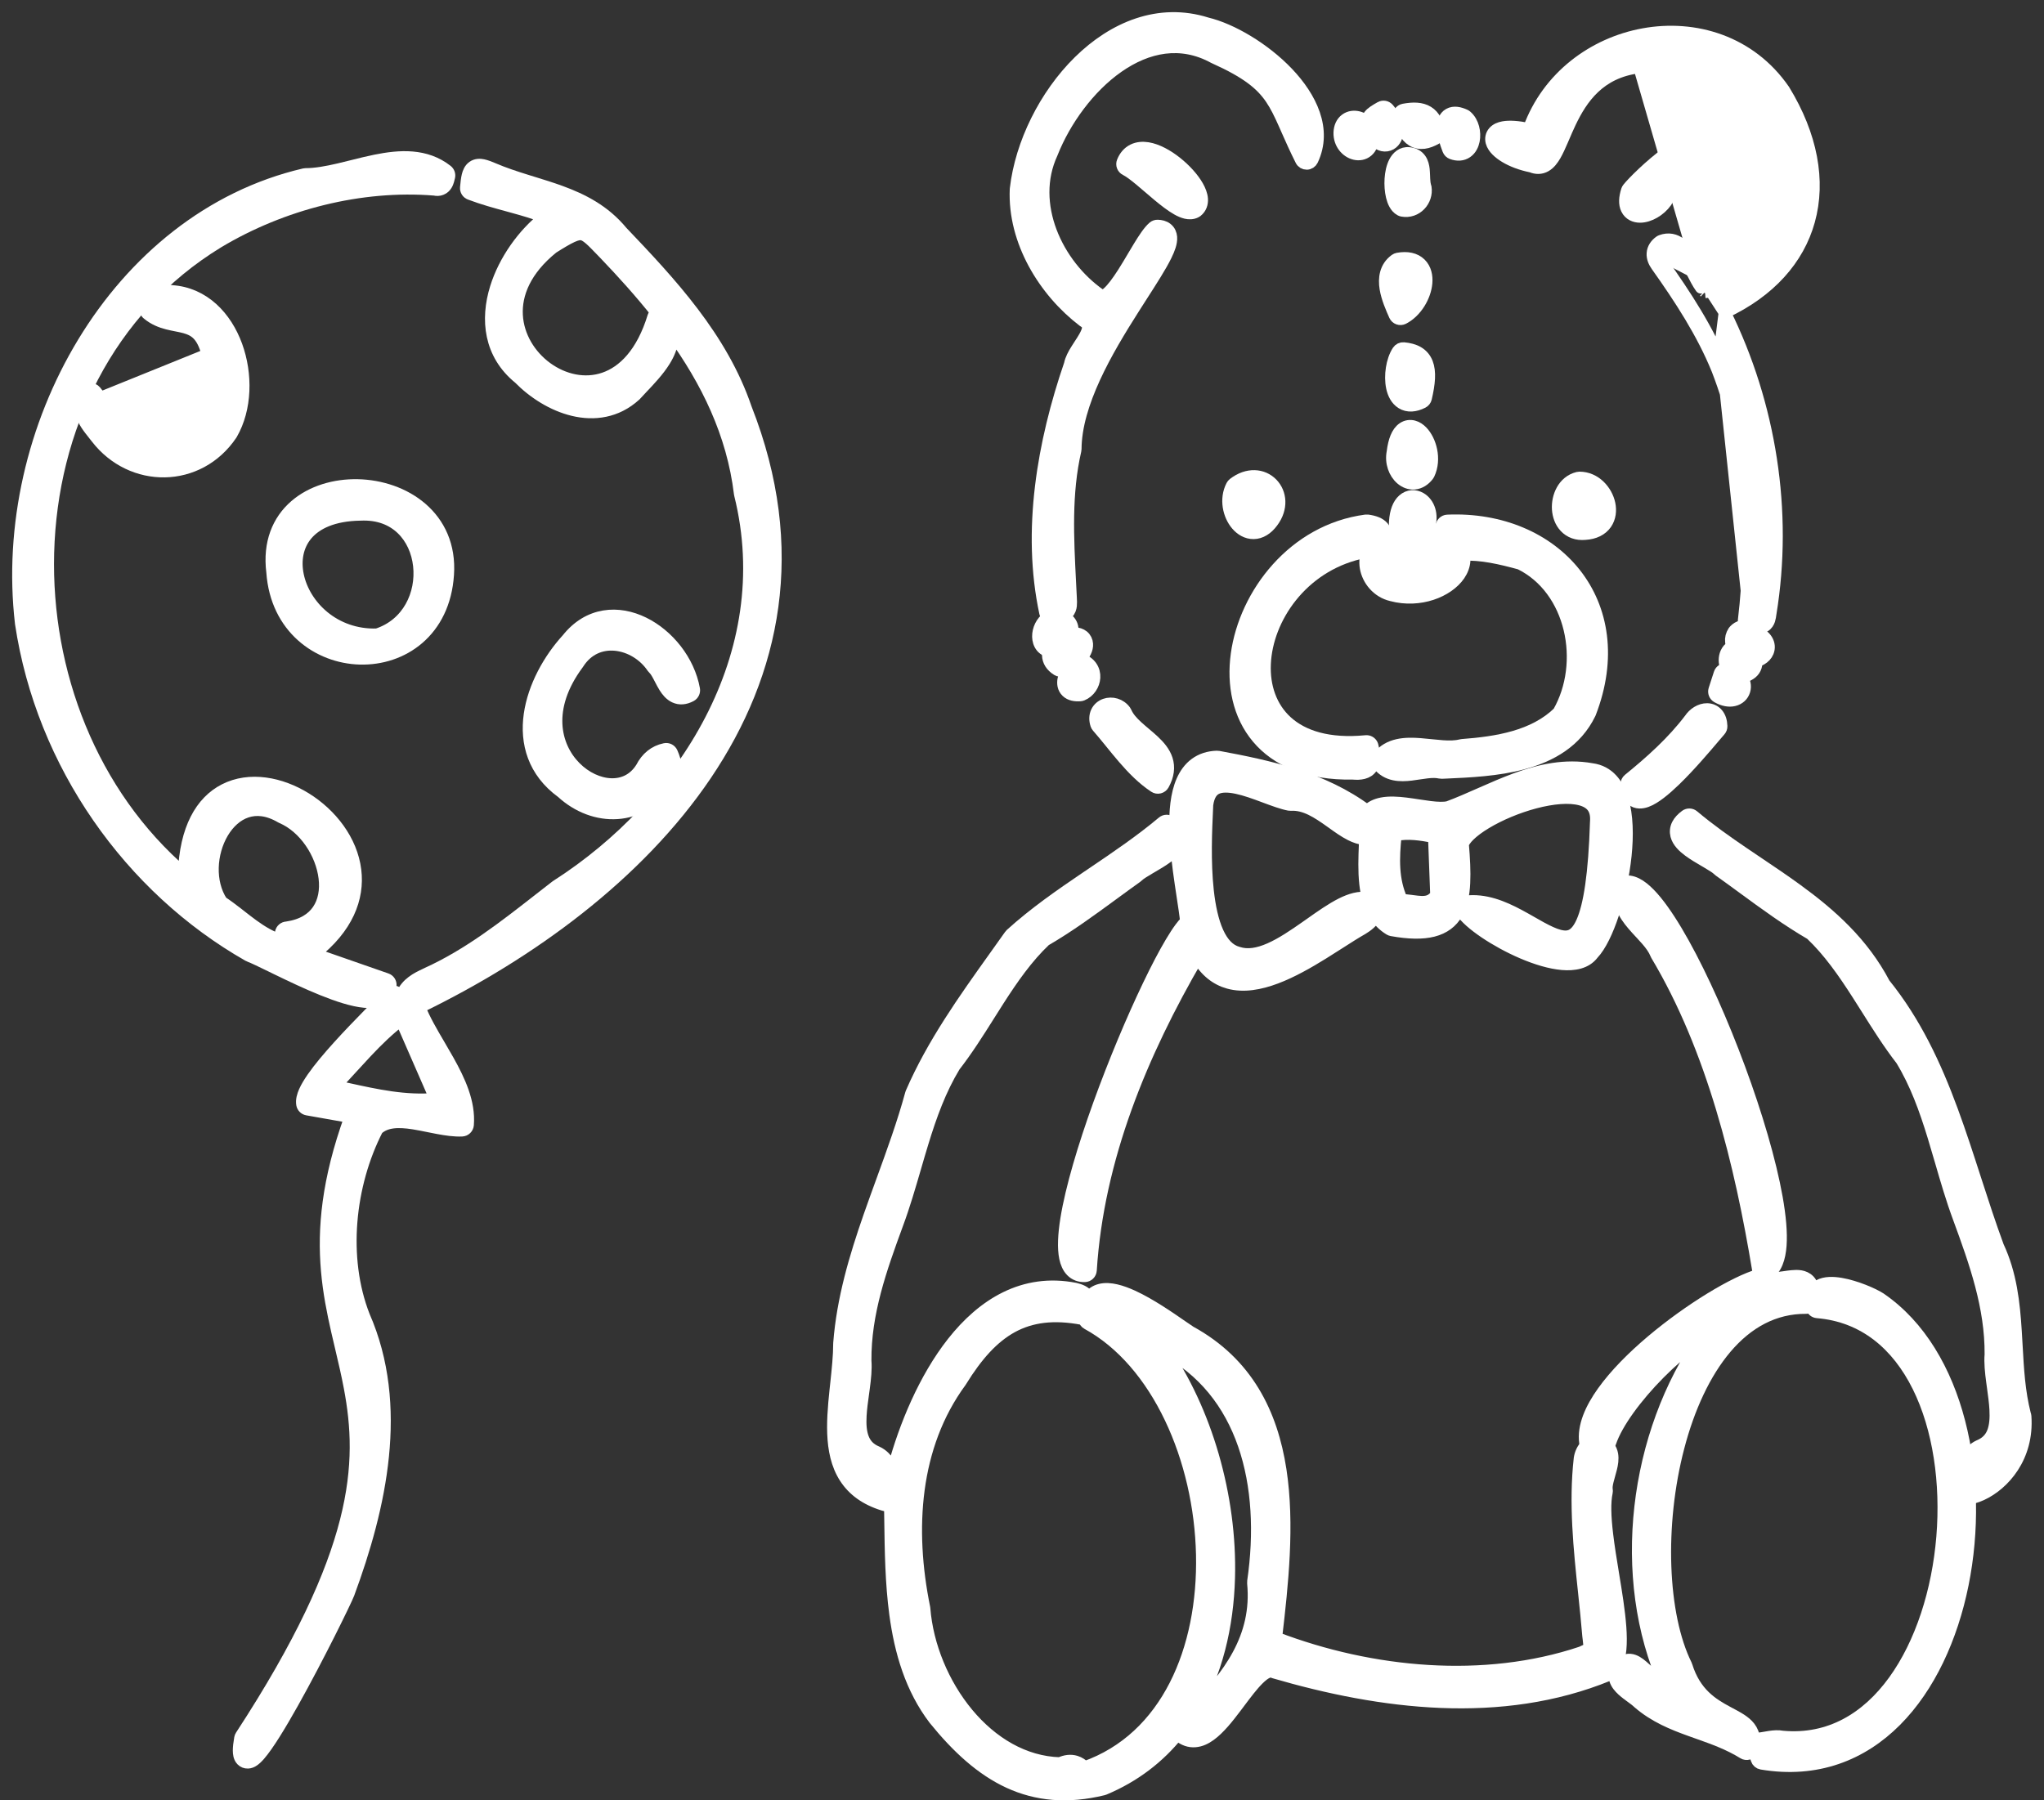 <svg width="84" height="74" viewBox="0 0 84 74" fill="none" xmlns="http://www.w3.org/2000/svg">
<rect x="0" y="0" width="84" height="74" fill="#333333" stroke="none"/>
<path d="M12.627 45.598C13.197 45.699 13.781 45.802 14.403 45.912C13.457 48.53 13.29 50.51 13.44 52.227C13.517 53.112 13.679 53.922 13.857 54.705C13.911 54.942 13.966 55.176 14.021 55.408C14.148 55.947 14.274 56.478 14.377 57.029C14.672 58.59 14.787 60.276 14.219 62.511C13.649 64.752 12.388 67.558 9.911 71.351C9.893 71.379 9.88 71.41 9.874 71.444C9.837 71.651 9.818 71.822 9.818 71.956C9.819 72.023 9.824 72.089 9.838 72.15C9.852 72.208 9.878 72.282 9.937 72.344C10.005 72.415 10.095 72.449 10.188 72.445C10.269 72.442 10.336 72.411 10.384 72.382C10.479 72.326 10.572 72.234 10.659 72.135C11.008 71.736 11.515 70.902 12.032 69.979C12.554 69.048 13.099 67.999 13.527 67.15C13.95 66.309 14.268 65.644 14.325 65.492L14.325 65.49C15.628 61.962 16.571 57.784 14.955 54.097C14.019 51.704 14.329 48.702 15.503 46.415C15.848 46.093 16.352 46.072 16.997 46.173C17.205 46.206 17.411 46.248 17.622 46.291C17.743 46.315 17.867 46.34 17.993 46.364C18.326 46.427 18.668 46.478 18.985 46.465C19.112 46.46 19.214 46.361 19.224 46.235C19.297 45.317 18.881 44.425 18.419 43.599C18.298 43.383 18.174 43.171 18.052 42.963C17.736 42.425 17.435 41.912 17.235 41.402C21.78 39.198 26.225 35.96 29.003 31.846C31.829 27.662 32.925 22.574 30.65 16.789C29.66 13.876 27.546 11.621 25.547 9.524C24.837 8.665 23.945 8.21 23.023 7.874C22.65 7.739 22.267 7.62 21.89 7.504C21.801 7.477 21.713 7.449 21.625 7.422C21.16 7.277 20.704 7.127 20.266 6.939L20.266 6.939L20.265 6.938C20.114 6.875 19.974 6.82 19.852 6.794C19.732 6.768 19.575 6.76 19.437 6.857C19.308 6.949 19.253 7.095 19.223 7.219C19.191 7.35 19.172 7.517 19.155 7.713C19.146 7.824 19.212 7.928 19.316 7.967C19.843 8.167 20.359 8.307 20.861 8.444C20.936 8.465 21.011 8.485 21.085 8.506C21.526 8.627 21.96 8.753 22.402 8.922C21.511 9.619 20.736 10.698 20.383 11.834C19.98 13.133 20.121 14.555 21.338 15.543C21.919 16.136 22.714 16.649 23.558 16.851C24.415 17.056 25.333 16.94 26.096 16.247C26.103 16.241 26.109 16.235 26.115 16.229C26.19 16.144 26.281 16.049 26.379 15.945C26.679 15.629 27.055 15.234 27.308 14.824C27.481 14.545 27.615 14.235 27.635 13.906C27.639 13.836 27.637 13.766 27.631 13.697C29.044 15.647 30.113 17.807 30.412 20.297C30.413 20.307 30.415 20.317 30.418 20.327C32.055 26.903 28.084 33.083 22.868 36.42C22.861 36.424 22.855 36.428 22.849 36.433C22.628 36.604 22.408 36.776 22.19 36.946C20.702 38.109 19.257 39.239 17.57 40.008L17.57 40.008L17.564 40.011C17.534 40.026 17.501 40.042 17.467 40.058C17.161 40.202 16.705 40.417 16.512 40.908C16.442 40.871 16.369 40.832 16.291 40.79C16.19 40.737 16.066 40.758 15.989 40.842C15.856 40.988 15.642 41.206 15.38 41.473C15.3 41.554 15.216 41.64 15.129 41.73C14.755 42.111 14.323 42.558 13.918 43.006C13.513 43.453 13.128 43.908 12.852 44.305C12.715 44.503 12.599 44.694 12.522 44.867C12.449 45.032 12.393 45.22 12.424 45.396C12.443 45.499 12.524 45.58 12.627 45.598ZM24.86 10.44C25.602 11.215 26.326 12.018 26.994 12.859C26.928 12.888 26.878 12.944 26.857 13.014C26.393 14.534 25.616 15.288 24.826 15.557C24.029 15.829 23.159 15.631 22.466 15.127C21.773 14.622 21.283 13.829 21.237 12.951C21.191 12.086 21.576 11.095 22.712 10.179C23.065 9.956 23.316 9.807 23.514 9.717C23.712 9.627 23.825 9.613 23.909 9.627C23.995 9.642 24.095 9.693 24.252 9.83C24.381 9.943 24.526 10.094 24.718 10.293C24.763 10.34 24.81 10.389 24.86 10.44ZM15.058 43.236C15.511 42.756 15.969 42.308 16.482 41.917C16.967 43.028 17.43 44.09 17.904 45.174C16.65 45.281 15.491 45.026 14.233 44.749C14.075 44.714 13.916 44.679 13.755 44.644C14.002 44.386 14.241 44.124 14.475 43.868C14.672 43.652 14.866 43.44 15.058 43.236Z" fill="white" stroke="white" stroke-width="0.5" stroke-linejoin="round"/>
<path d="M15.88 40.249C14.903 39.909 13.928 39.569 12.896 39.209C14.268 38.139 14.74 36.917 14.598 35.77C14.447 34.541 13.598 33.467 12.565 32.825C11.535 32.185 10.256 31.937 9.227 32.465C8.273 32.955 7.625 34.064 7.561 35.908C3.745 32.628 1.847 27.621 1.976 22.72C2.11 17.65 4.411 12.723 8.959 9.951C11.603 8.367 14.824 7.546 17.857 7.79C17.946 7.811 18.041 7.811 18.132 7.774C18.233 7.735 18.298 7.664 18.339 7.598C18.379 7.534 18.402 7.467 18.417 7.414C18.428 7.376 18.439 7.333 18.446 7.3C18.449 7.29 18.451 7.28 18.453 7.272C18.477 7.177 18.442 7.077 18.365 7.016C17.491 6.33 16.427 6.401 15.424 6.605C15.109 6.669 14.783 6.75 14.466 6.83C14.282 6.876 14.101 6.921 13.925 6.962C13.437 7.076 12.979 7.16 12.559 7.162C12.54 7.163 12.522 7.165 12.503 7.169C4.745 8.982 -0.062 17.652 0.864 25.614L0.864 25.614L0.865 25.622C1.732 31.414 5.348 36.507 10.217 39.277C10.229 39.285 10.242 39.291 10.256 39.295C10.419 39.354 10.74 39.511 11.165 39.718C11.247 39.758 11.333 39.8 11.422 39.843C11.963 40.106 12.613 40.416 13.243 40.67C13.866 40.922 14.495 41.131 14.986 41.175C15.229 41.197 15.475 41.182 15.673 41.082C15.893 40.97 16.023 40.77 16.047 40.507C16.057 40.393 15.989 40.286 15.88 40.249ZM11.55 38.334C11.53 38.446 11.513 38.543 11.497 38.637C11.109 38.512 10.754 38.296 10.397 38.038C10.228 37.915 10.063 37.787 9.894 37.655C9.846 37.617 9.798 37.58 9.749 37.541C9.544 37.382 9.332 37.222 9.11 37.075C8.574 36.259 8.647 35.067 9.144 34.225C9.394 33.804 9.737 33.493 10.135 33.362C10.526 33.232 11.002 33.263 11.55 33.585C11.559 33.59 11.568 33.595 11.578 33.599C12.52 34.002 13.221 35.072 13.342 36.09C13.402 36.593 13.316 37.059 13.073 37.415C12.838 37.761 12.434 38.033 11.79 38.127C11.672 38.13 11.57 38.215 11.55 38.334Z" fill="white" stroke="white" stroke-width="0.5" stroke-linejoin="round"/>
<path d="M14.8 21.151L14.8 21.151L14.808 21.151C15.559 21.114 16.125 21.356 16.521 21.738C16.921 22.123 17.162 22.666 17.226 23.25C17.354 24.417 16.779 25.671 15.494 26.084C13.731 26.14 12.5 24.902 12.238 23.653C12.107 23.029 12.22 22.421 12.607 21.966C12.994 21.511 13.688 21.169 14.8 21.151ZM11.194 23.513C11.354 25.805 13.078 27.022 14.796 27.067C15.654 27.089 16.519 26.82 17.191 26.242C17.866 25.662 18.331 24.783 18.407 23.618C18.489 22.433 18.039 21.516 17.32 20.896C16.609 20.282 15.647 19.968 14.705 19.947C13.763 19.927 12.812 20.199 12.128 20.794C11.436 21.397 11.043 22.312 11.194 23.513Z" fill="white" stroke="white" stroke-width="0.5" stroke-linejoin="round"/>
<path d="M28.389 28.595C28.484 28.543 28.536 28.436 28.517 28.33C28.305 27.156 27.456 26.106 26.446 25.611C25.937 25.362 25.375 25.247 24.824 25.34C24.271 25.433 23.75 25.732 23.32 26.273C22.571 27.092 21.936 28.225 21.773 29.373C21.608 30.535 21.928 31.718 23.095 32.566C23.754 33.17 24.573 33.472 25.368 33.418C26.161 33.364 26.911 32.956 27.43 32.18C27.641 31.996 27.747 31.788 27.757 31.555C27.766 31.332 27.685 31.119 27.608 30.941C27.561 30.832 27.444 30.771 27.328 30.795C26.898 30.884 26.576 31.151 26.366 31.562C26.059 32.053 25.601 32.255 25.112 32.239C24.61 32.223 24.065 31.975 23.634 31.539C23.205 31.106 22.899 30.497 22.863 29.775C22.827 29.054 23.061 28.2 23.748 27.278C23.751 27.273 23.755 27.268 23.758 27.263C24.14 26.665 24.716 26.445 25.292 26.5C25.878 26.556 26.465 26.898 26.826 27.435C26.837 27.451 26.85 27.466 26.865 27.48C26.928 27.537 26.993 27.638 27.072 27.786C27.091 27.823 27.112 27.863 27.134 27.904C27.191 28.015 27.255 28.139 27.322 28.245C27.414 28.391 27.542 28.556 27.728 28.643C27.934 28.739 28.159 28.718 28.389 28.595Z" fill="white" stroke="white" stroke-width="0.5" stroke-linejoin="round"/>
<path d="M6.778 18.516L6.729 18.271C6.145 18.388 5.659 18.124 5.194 17.663C4.962 17.433 4.745 17.163 4.533 16.885C4.473 16.805 4.411 16.724 4.35 16.642C4.204 16.447 4.059 16.253 3.917 16.082C3.866 16.021 3.789 15.987 3.71 15.992C3.63 15.996 3.557 16.039 3.514 16.106C3.388 16.303 3.324 16.499 3.317 16.695C3.31 16.888 3.359 17.064 3.432 17.22C3.503 17.374 3.6 17.515 3.695 17.64C3.742 17.702 3.79 17.762 3.836 17.82L3.838 17.823C3.886 17.882 3.93 17.938 3.971 17.992L3.971 17.992L3.973 17.994C5.413 19.861 8.161 19.848 9.504 17.853C9.507 17.848 9.51 17.843 9.513 17.838C10.114 16.799 10.14 15.38 9.713 14.209C9.287 13.041 8.379 12.052 7.051 11.97C6.82 11.927 6.593 11.914 6.395 12.039C6.214 12.153 6.107 12.355 6.012 12.575C5.955 12.67 5.966 12.793 6.045 12.876L6.047 12.878C6.057 12.888 6.067 12.897 6.077 12.905C6.338 13.12 6.616 13.226 6.878 13.294C7.003 13.326 7.127 13.351 7.242 13.374C7.248 13.375 7.253 13.376 7.259 13.377C7.382 13.401 7.493 13.424 7.599 13.453C7.808 13.511 7.982 13.59 8.129 13.738C8.277 13.888 8.42 14.128 8.526 14.542C8.529 14.555 8.534 14.568 8.539 14.58C8.928 15.466 8.906 16.298 8.584 16.947C8.263 17.594 7.628 18.089 6.729 18.271L6.778 18.516ZM6.778 18.516C5.617 18.75 4.827 17.696 4.146 16.787C4.06 16.672 3.975 16.558 3.892 16.451L8.768 14.479C9.597 16.365 8.71 18.125 6.778 18.516Z" fill="white" stroke="white" stroke-width="0.5" stroke-linejoin="round"/>
<path d="M44.491 54.21C44.513 54.215 44.535 54.216 44.557 54.214C44.567 54.293 44.615 54.363 44.685 54.401C47.581 55.982 49.316 59.972 49.401 63.907C49.484 67.781 47.972 71.45 44.575 72.645C44.477 72.542 44.355 72.457 44.207 72.412C44.003 72.351 43.784 72.376 43.559 72.48C42.081 72.439 40.759 71.635 39.765 70.442C38.757 69.232 38.104 67.644 37.983 66.119C37.982 66.109 37.981 66.099 37.979 66.089C37.322 62.867 37.528 59.439 39.474 56.787C39.478 56.781 39.482 56.776 39.485 56.77C40.14 55.706 40.809 54.961 41.594 54.533C42.373 54.11 43.296 53.982 44.491 54.21ZM44.753 53.331C44.744 53.317 44.735 53.303 44.726 53.29C44.591 53.096 44.371 53.019 44.192 52.979L44.192 52.979L44.185 52.977C42.058 52.557 40.386 53.627 39.158 55.184C37.987 56.67 37.189 58.632 36.734 60.3C36.712 60.291 36.694 60.282 36.678 60.273C36.629 60.245 36.591 60.208 36.546 60.152C36.533 60.136 36.519 60.117 36.504 60.096C36.417 59.98 36.286 59.805 36.035 59.689L36.035 59.689L36.027 59.686C35.725 59.559 35.559 59.364 35.465 59.122C35.366 58.869 35.343 58.552 35.364 58.185C35.38 57.895 35.422 57.593 35.465 57.285C35.476 57.204 35.487 57.123 35.498 57.041C35.548 56.662 35.591 56.273 35.562 55.929C35.548 53.979 36.189 52.171 36.868 50.322C37.152 49.559 37.382 48.765 37.61 47.982C37.71 47.638 37.809 47.295 37.913 46.959C38.252 45.851 38.636 44.785 39.223 43.818C39.737 43.157 40.193 42.434 40.641 41.723C40.77 41.517 40.9 41.312 41.029 41.11C41.609 40.207 42.205 39.351 42.946 38.648C43.918 38.084 44.836 37.412 45.741 36.749C46.067 36.51 46.391 36.272 46.716 36.041C46.727 36.033 46.738 36.024 46.748 36.014C46.834 35.927 47.009 35.819 47.251 35.677C47.272 35.665 47.294 35.652 47.317 35.639C47.528 35.516 47.767 35.376 47.968 35.227C48.179 35.07 48.407 34.861 48.475 34.596C48.513 34.452 48.5 34.302 48.428 34.157C48.36 34.019 48.244 33.897 48.095 33.787C48.002 33.719 47.874 33.723 47.786 33.797C46.88 34.558 45.899 35.222 44.907 35.893C44.825 35.948 44.743 36.004 44.661 36.059C43.59 36.785 42.515 37.528 41.545 38.408C41.531 38.421 41.519 38.434 41.509 38.45C41.303 38.741 41.094 39.034 40.884 39.328C39.628 41.087 38.333 42.901 37.458 44.922C37.453 44.933 37.449 44.944 37.446 44.955C37.118 46.16 36.689 47.339 36.256 48.529C36.08 49.012 35.904 49.497 35.733 49.986C35.145 51.672 34.632 53.395 34.492 55.207C34.492 55.213 34.491 55.219 34.491 55.225C34.49 55.737 34.431 56.289 34.37 56.863C34.359 56.961 34.349 57.059 34.338 57.158C34.268 57.829 34.208 58.523 34.259 59.165C34.31 59.809 34.474 60.424 34.872 60.926C35.242 61.393 35.794 61.736 36.581 61.924C36.584 62.12 36.587 62.319 36.59 62.519C36.607 63.76 36.625 65.076 36.796 66.346C37.004 67.894 37.443 69.404 38.404 70.664L38.404 70.664L38.408 70.669C39.352 71.835 40.339 72.739 41.468 73.259C42.605 73.781 43.867 73.905 45.339 73.546C45.351 73.543 45.364 73.539 45.376 73.534C46.629 73.009 47.626 72.23 48.395 71.276C48.41 71.3 48.428 71.322 48.45 71.34C48.654 71.511 48.879 71.588 49.115 71.569C49.342 71.552 49.55 71.449 49.735 71.314C50.1 71.049 50.452 70.605 50.774 70.179C50.828 70.108 50.88 70.038 50.932 69.969C51.206 69.604 51.461 69.264 51.708 69.019C51.853 68.874 51.979 68.781 52.086 68.735C52.184 68.693 52.253 68.696 52.316 68.725C52.327 68.73 52.339 68.735 52.351 68.738C56.756 70.026 61.686 70.656 66.101 68.848C66.125 68.838 66.148 68.824 66.168 68.808C66.352 68.652 66.46 68.429 66.522 68.187C66.585 67.945 66.607 67.662 66.605 67.36C66.602 66.756 66.5 66.024 66.382 65.28C66.351 65.086 66.319 64.89 66.287 64.696C66.195 64.137 66.104 63.581 66.043 63.062C65.959 62.357 65.936 61.756 66.027 61.333C66.034 61.299 66.034 61.265 66.028 61.231C66.012 61.153 66.024 61.038 66.064 60.874C66.083 60.795 66.106 60.713 66.131 60.625L66.132 60.621C66.157 60.536 66.183 60.446 66.204 60.356C66.248 60.18 66.284 59.973 66.249 59.778C66.21 59.563 66.086 59.377 65.851 59.265C65.84 59.26 65.829 59.255 65.818 59.252C65.56 59.17 65.334 59.261 65.182 59.413C65.039 59.557 64.954 59.756 64.925 59.942L64.925 59.942L64.924 59.952C64.716 61.792 64.912 63.656 65.104 65.478C65.166 66.07 65.228 66.656 65.275 67.236L65.275 67.236L65.276 67.245C65.282 67.296 65.287 67.342 65.293 67.384C65.305 67.49 65.315 67.567 65.319 67.633C65.325 67.725 65.316 67.747 65.316 67.748C65.316 67.748 65.316 67.748 65.316 67.748C65.316 67.748 65.316 67.748 65.316 67.748C65.316 67.748 65.315 67.749 65.312 67.752C65.306 67.758 65.294 67.769 65.267 67.786C65.21 67.821 65.125 67.861 64.983 67.925C61.002 69.258 56.37 68.823 52.439 67.322C52.697 65.123 52.962 62.655 52.619 60.423C52.264 58.115 51.256 56.031 48.912 54.747C48.823 54.689 48.703 54.606 48.559 54.507C48.054 54.157 47.262 53.609 46.55 53.282C46.316 53.175 46.082 53.087 45.861 53.036C45.642 52.986 45.417 52.967 45.213 53.019C45.028 53.066 44.868 53.168 44.753 53.331ZM49.013 70.397C49.986 68.8 50.45 66.854 50.504 64.849C50.595 61.508 49.554 57.947 47.789 55.431C51.142 57.163 52.08 61.038 51.503 65.003C51.5 65.022 51.499 65.043 51.501 65.063C51.719 67.311 50.489 68.901 49.013 70.397Z" fill="white" stroke="white" stroke-width="0.5" stroke-linejoin="round"/>
<path d="M56.188 33.333C54.366 31.976 52.175 31.502 50.067 31.111C50.05 31.107 50.032 31.106 50.014 31.107C49.664 31.117 49.367 31.217 49.124 31.395C48.883 31.573 48.71 31.817 48.587 32.096C48.345 32.646 48.285 33.365 48.304 34.097C48.322 34.835 48.423 35.618 48.524 36.31C48.551 36.495 48.579 36.673 48.604 36.842C48.666 37.248 48.72 37.6 48.747 37.874C48.67 37.949 48.592 38.043 48.515 38.147C48.397 38.306 48.267 38.507 48.129 38.739C47.852 39.204 47.535 39.81 47.202 40.506C46.534 41.899 45.792 43.663 45.167 45.394C44.544 47.122 44.031 48.83 43.825 50.108C43.724 50.742 43.693 51.298 43.778 51.704C43.821 51.908 43.899 52.099 44.035 52.239C44.18 52.387 44.369 52.457 44.583 52.449C44.711 52.445 44.815 52.343 44.823 52.215C45.115 47.615 46.916 43.29 49.215 39.343C49.547 39.916 49.983 40.254 50.495 40.395C51.109 40.564 51.784 40.436 52.436 40.19C53.091 39.943 53.757 39.563 54.365 39.186C54.605 39.038 54.833 38.891 55.049 38.753C55.392 38.533 55.704 38.333 55.983 38.175L55.983 38.175L55.989 38.171C56.181 38.054 56.401 37.895 56.532 37.639C56.676 37.856 56.865 38.048 57.11 38.197C57.136 38.213 57.165 38.224 57.196 38.23C57.896 38.356 58.455 38.368 58.894 38.256C59.345 38.141 59.663 37.897 59.868 37.541C60.066 37.197 60.147 36.766 60.17 36.29C60.194 35.823 60.163 35.286 60.115 34.702C60.143 34.612 60.221 34.486 60.377 34.333C60.545 34.169 60.778 33.995 61.061 33.825C61.626 33.484 62.36 33.174 63.081 32.984C63.809 32.792 64.487 32.733 64.956 32.859C65.185 32.92 65.347 33.021 65.449 33.154C65.549 33.285 65.613 33.475 65.594 33.758L65.594 33.758L65.593 33.767C65.524 35.966 65.318 37.219 65.026 37.886C64.882 38.214 64.73 38.369 64.592 38.44C64.458 38.508 64.295 38.518 64.079 38.462C63.859 38.405 63.611 38.286 63.325 38.131C63.212 38.069 63.085 37.996 62.953 37.921C62.776 37.82 62.589 37.714 62.413 37.62C61.771 37.278 61.023 36.961 60.227 37.063C60.143 37.074 60.069 37.128 60.033 37.205C59.997 37.282 60.002 37.373 60.048 37.445C60.219 37.715 60.59 38.03 61.025 38.324C61.471 38.625 62.017 38.927 62.571 39.164C63.123 39.4 63.699 39.579 64.2 39.622C64.683 39.664 65.174 39.584 65.459 39.205C65.767 38.88 66.056 38.269 66.287 37.57C66.526 36.85 66.716 35.995 66.802 35.166C66.887 34.342 66.871 33.52 66.68 32.876C66.49 32.232 66.101 31.709 65.415 31.62C64.327 31.423 63.29 31.657 62.313 32.013C61.824 32.192 61.343 32.403 60.876 32.609L60.833 32.628C60.384 32.827 59.947 33.019 59.517 33.179C59.335 33.221 59.084 33.213 58.772 33.175C58.616 33.156 58.454 33.131 58.285 33.105L58.283 33.105C58.116 33.079 57.944 33.053 57.774 33.032C57.438 32.991 57.087 32.968 56.782 33.029C56.559 33.073 56.349 33.165 56.188 33.333ZM56.22 36.922C55.862 36.855 55.483 36.979 55.131 37.155C54.722 37.36 54.279 37.673 53.839 37.984C53.786 38.021 53.733 38.058 53.681 38.095C53.178 38.448 52.677 38.788 52.19 39.003C51.703 39.218 51.266 39.291 50.877 39.161L50.877 39.161L50.863 39.157C50.519 39.063 50.247 38.782 50.039 38.324C49.831 37.867 49.705 37.269 49.633 36.617C49.501 35.417 49.562 34.097 49.601 33.266C49.604 33.2 49.607 33.136 49.609 33.077C49.668 32.658 49.826 32.481 49.996 32.401C50.191 32.309 50.472 32.308 50.832 32.384C51.186 32.459 51.569 32.599 51.947 32.74C51.967 32.747 51.988 32.755 52.008 32.763C52.353 32.891 52.702 33.021 52.983 33.074C53.003 33.078 53.023 33.079 53.044 33.078C53.623 33.043 54.14 33.384 54.693 33.779C54.713 33.793 54.733 33.808 54.754 33.822C54.998 33.998 55.253 34.18 55.504 34.307C55.69 34.401 55.891 34.473 56.101 34.488C56.099 34.567 56.096 34.648 56.093 34.732C56.074 35.231 56.052 35.802 56.111 36.328C56.133 36.528 56.167 36.728 56.22 36.922ZM57.352 34.32C57.876 34.216 58.38 34.295 58.936 34.4C58.95 34.758 58.963 35.113 58.976 35.465C58.993 35.912 59.01 36.354 59.026 36.789C58.94 36.91 58.852 36.977 58.77 37.016C58.672 37.063 58.56 37.08 58.425 37.078C58.308 37.075 58.188 37.059 58.052 37.041C58.025 37.038 57.997 37.034 57.969 37.03C57.856 37.016 57.733 37.001 57.606 36.999C57.225 36.168 57.251 35.284 57.352 34.32Z" fill="white" stroke="white" stroke-width="0.5" stroke-linejoin="round"/>
<path d="M77.836 69.1C76.72 70.638 75.183 71.563 73.262 71.39C73.077 71.354 72.893 71.371 72.73 71.395C72.659 71.406 72.595 71.417 72.534 71.428C72.437 71.445 72.347 71.46 72.246 71.471C72.171 71.478 72.104 71.519 72.063 71.581C72.022 71.644 72.01 71.722 72.033 71.793C72.082 71.951 72.119 72.07 72.152 72.172C72.168 72.223 72.183 72.269 72.197 72.316C72.225 72.405 72.302 72.472 72.394 72.487C74.659 72.868 76.514 72.121 77.906 70.725C79.29 69.336 80.211 67.312 80.653 65.125C81.095 62.936 81.062 60.562 80.516 58.458C79.971 56.355 78.907 54.497 77.269 53.376L77.269 53.376L77.264 53.373C76.992 53.195 76.27 52.878 75.648 52.772C75.347 52.721 75.004 52.707 74.749 52.847C74.611 52.924 74.502 53.045 74.45 53.213C74.401 53.373 74.41 53.553 74.458 53.744C74.484 53.848 74.573 53.923 74.68 53.932C76.609 54.09 77.979 55.272 78.831 56.988C79.686 58.712 80.007 60.958 79.825 63.175C79.643 65.393 78.959 67.551 77.836 69.1Z" fill="white" stroke="white" stroke-width="0.5" stroke-linejoin="round"/>
<path d="M70.164 11.743C70.083 11.646 69.999 11.509 69.908 11.338C69.865 11.259 69.82 11.168 69.772 11.074C69.698 10.928 69.619 10.774 69.543 10.639C69.414 10.413 69.258 10.179 69.059 10.025C68.843 9.859 68.574 9.789 68.269 9.902C68.247 9.91 68.227 9.921 68.208 9.935C68.047 10.053 67.934 10.213 67.92 10.412C67.906 10.6 67.985 10.774 68.089 10.919L68.293 10.774M70.164 11.743L69.905 11.816C69.778 11.639 69.662 11.41 69.543 11.176C69.234 10.567 68.911 9.931 68.356 10.136C68.117 10.312 68.119 10.531 68.293 10.774M70.164 11.743C70.796 11.665 71.292 11.353 71.742 10.919C72.084 10.589 72.383 10.207 72.692 9.813C72.818 9.652 72.946 9.488 73.079 9.325C73.829 7.655 73.298 5.661 72.106 4.244C70.908 2.82 69.108 2.052 67.394 2.748C67.374 2.756 67.353 2.762 67.332 2.765C65.725 2.972 65 4.034 64.521 5.04C64.422 5.249 64.335 5.453 64.252 5.646C64.234 5.687 64.217 5.727 64.2 5.767C64.103 5.992 64.007 6.207 63.905 6.383C63.806 6.554 63.682 6.722 63.513 6.818C63.332 6.922 63.133 6.924 62.933 6.84C62.506 6.754 62.14 6.611 61.865 6.446C61.725 6.362 61.604 6.27 61.509 6.173C61.417 6.08 61.337 5.967 61.302 5.84C61.265 5.701 61.286 5.548 61.396 5.425C61.494 5.316 61.635 5.261 61.778 5.235C62.025 5.189 62.375 5.21 62.832 5.306C63.611 3.15 65.505 1.783 67.54 1.412C69.644 1.027 71.928 1.704 73.306 3.7L73.314 3.712L73.314 3.712C74.446 5.561 74.796 7.434 74.339 9.076C73.9 10.654 72.727 11.978 70.879 12.844M70.164 11.743L70.879 12.844M68.293 10.774C69.251 12.12 70.194 13.566 70.816 15.106M68.293 10.774L68.089 10.919C69.044 12.262 69.973 13.687 70.584 15.198M70.816 15.106L70.583 15.196C70.583 15.197 70.583 15.197 70.584 15.198M70.816 15.106C72.114 18.454 72.333 22.013 71.917 25.526L70.816 15.106ZM70.584 15.198C71.863 18.498 72.081 22.013 71.669 25.497C71.653 25.633 71.749 25.757 71.885 25.774C72.01 25.79 72.121 25.803 72.213 25.804C72.302 25.805 72.411 25.796 72.51 25.738C72.62 25.673 72.674 25.574 72.704 25.485C72.73 25.405 72.744 25.309 72.756 25.217C73.444 21.02 72.743 16.627 70.879 12.844M70.584 15.198L70.879 12.844M70.04 11.979C70.05 11.989 70.059 11.997 70.068 12.006M70.04 11.979L67.3 2.517C70.995 1.015 74.934 5.882 73.293 9.458C73.161 9.619 73.031 9.785 72.901 9.952C72.142 10.92 71.373 11.903 70.07 12.004L70.068 12.006M70.04 11.979L70.068 12.006M70.04 11.979L70.068 12.006" fill="white" stroke="white" stroke-width="0.5" stroke-linejoin="round"/>
<path d="M47.574 9.282C47.513 9.28 47.453 9.301 47.406 9.341C47.307 9.425 47.209 9.547 47.116 9.678C47.02 9.813 46.919 9.972 46.816 10.141C46.739 10.268 46.661 10.399 46.582 10.532C46.446 10.763 46.306 10.998 46.162 11.224C45.933 11.581 45.717 11.876 45.525 12.044C45.428 12.128 45.36 12.161 45.318 12.169C45.292 12.174 45.272 12.173 45.237 12.143C45.231 12.138 45.224 12.133 45.217 12.128C43.418 10.877 42.263 8.375 43.224 6.301C43.226 6.296 43.227 6.292 43.229 6.288C43.757 4.954 44.747 3.581 45.95 2.742C47.147 1.908 48.525 1.616 49.888 2.363C49.894 2.366 49.9 2.369 49.906 2.371C51.253 2.976 51.84 3.462 52.24 4.051C52.445 4.353 52.606 4.69 52.792 5.107C52.826 5.184 52.861 5.263 52.897 5.345C53.056 5.705 53.238 6.116 53.475 6.588C53.518 6.673 53.606 6.726 53.702 6.725C53.797 6.724 53.883 6.669 53.925 6.582C54.525 5.316 53.866 4 52.912 2.999C51.952 1.992 50.609 1.207 49.597 0.964C47.624 0.34 45.755 1.144 44.35 2.526C42.944 3.909 41.964 5.902 41.749 7.758C41.748 7.764 41.748 7.77 41.747 7.776C41.651 9.921 42.931 11.977 44.516 13.187C44.522 13.191 44.528 13.195 44.534 13.199C44.688 13.296 44.714 13.38 44.716 13.447C44.72 13.54 44.678 13.666 44.581 13.84C44.52 13.949 44.453 14.052 44.38 14.163C44.336 14.231 44.289 14.303 44.241 14.38C44.13 14.558 44.015 14.765 43.973 14.976C42.875 18.175 42.233 21.806 42.959 25.19C42.986 25.313 43.099 25.397 43.225 25.387C43.359 25.375 43.479 25.364 43.577 25.343C43.673 25.322 43.784 25.285 43.871 25.197C43.963 25.104 43.994 24.99 44.005 24.892C44.015 24.798 44.011 24.689 44.004 24.575C43.994 24.364 43.983 24.154 43.972 23.943C43.878 22.1 43.784 20.276 44.19 18.512C44.194 18.494 44.197 18.476 44.197 18.458C44.202 17.531 44.516 16.525 44.976 15.522C45.435 14.522 46.031 13.545 46.582 12.678C46.693 12.502 46.804 12.33 46.911 12.163C47.327 11.516 47.696 10.941 47.91 10.505C47.979 10.365 48.036 10.232 48.074 10.111C48.111 9.991 48.135 9.866 48.126 9.747C48.115 9.621 48.065 9.492 47.948 9.4C47.839 9.314 47.703 9.285 47.574 9.282Z" fill="white" stroke="white" stroke-width="0.5" stroke-linejoin="round"/>
<path d="M67.497 68.491C67.35 68.365 67.182 68.243 66.995 68.227C66.772 68.209 66.614 68.34 66.501 68.481C66.358 68.658 66.322 68.857 66.384 69.049C66.439 69.219 66.562 69.357 66.676 69.463C66.792 69.57 66.928 69.669 67.042 69.753L67.047 69.756C67.171 69.847 67.261 69.913 67.316 69.969C67.32 69.973 67.325 69.978 67.33 69.982C67.999 70.561 68.749 70.862 69.487 71.127C69.583 71.162 69.678 71.196 69.773 71.229C70.419 71.458 71.047 71.681 71.649 72.055C71.709 72.093 71.783 72.103 71.851 72.083C71.919 72.063 71.976 72.015 72.006 71.951L72.008 71.948C72.014 71.936 72.019 71.923 72.022 71.91C72.082 71.708 72.097 71.521 72.059 71.347C72.02 71.171 71.931 71.029 71.818 70.912C71.707 70.797 71.571 70.705 71.432 70.622C71.326 70.559 71.209 70.497 71.091 70.434C71.055 70.415 71.019 70.395 70.983 70.376C70.367 70.045 69.657 69.612 69.305 68.48C69.302 68.467 69.297 68.455 69.291 68.443C68.783 67.418 68.492 65.98 68.435 64.385C68.379 62.794 68.557 61.066 68.975 59.474C69.392 57.879 70.046 56.436 70.928 55.398C71.806 54.366 72.902 53.744 74.226 53.754C74.346 53.755 74.45 53.67 74.473 53.553C74.549 53.171 74.541 52.845 74.342 52.637C74.241 52.532 74.115 52.484 73.998 52.463C73.882 52.444 73.761 52.447 73.65 52.458C73.556 52.466 73.456 52.481 73.361 52.494C73.343 52.497 73.325 52.499 73.308 52.502C73.194 52.518 73.086 52.532 72.983 52.538C72.771 52.549 72.62 52.521 72.515 52.443C72.452 52.397 72.371 52.382 72.296 52.404C71.784 52.552 71.065 52.908 70.291 53.382C69.513 53.859 68.662 54.465 67.881 55.124C67.101 55.783 66.384 56.503 65.879 57.209C65.381 57.905 65.056 58.634 65.148 59.297C65.167 59.431 65.288 59.525 65.421 59.511C65.599 59.493 65.774 59.475 65.934 59.459L65.961 59.456C66.058 59.446 66.141 59.38 66.172 59.286C66.439 58.491 67.241 57.403 68.194 56.443C68.667 55.967 69.168 55.532 69.645 55.188C69.765 55.101 69.882 55.022 69.996 54.949C67.192 58.923 66.432 64.827 68.46 69.32C68.239 69.157 68.039 68.976 67.834 68.79C67.725 68.692 67.614 68.591 67.497 68.491ZM67.497 68.491C67.497 68.491 67.497 68.491 67.497 68.491L67.334 68.681L67.497 68.491C67.497 68.491 67.497 68.491 67.497 68.491Z" fill="white" stroke="white" stroke-width="0.5" stroke-linejoin="round"/>
<path d="M59.483 21.404C59.352 21.41 59.248 21.516 59.244 21.647C59.238 21.878 59.248 22.167 59.353 22.398C59.409 22.52 59.496 22.637 59.631 22.714C59.764 22.791 59.919 22.816 60.087 22.8C60.873 22.757 61.68 22.951 62.471 23.166C63.536 23.69 64.228 24.7 64.504 25.851C64.78 27 64.635 28.268 64.051 29.287C63.034 30.275 61.534 30.519 60.084 30.628C60.069 30.629 60.053 30.631 60.039 30.635C59.828 30.691 59.575 30.696 59.283 30.676C59.138 30.666 58.989 30.651 58.836 30.635L58.807 30.632C58.664 30.617 58.516 30.601 58.37 30.59C57.77 30.544 57.071 30.558 56.641 31.122C56.572 31.213 56.573 31.34 56.645 31.429C57.015 31.893 57.55 31.889 57.991 31.837C58.099 31.824 58.209 31.807 58.313 31.791L58.328 31.789C58.438 31.773 58.544 31.757 58.646 31.745C58.854 31.722 59.03 31.719 59.18 31.755C59.202 31.76 59.225 31.762 59.248 31.761C59.302 31.759 59.356 31.756 59.41 31.754C60.383 31.711 61.55 31.66 62.609 31.372C63.732 31.067 64.773 30.485 65.334 29.33C65.337 29.324 65.34 29.318 65.343 29.311C66.214 27.06 65.87 25.027 64.726 23.58C63.586 22.137 61.678 21.309 59.483 21.404Z" fill="white" stroke="white" stroke-width="0.5" stroke-linejoin="round"/>
<path d="M66.975 36.24C66.866 36.224 66.759 36.281 66.712 36.38C66.561 36.7 66.563 37.004 66.659 37.284C66.752 37.554 66.929 37.794 67.112 38.008C67.204 38.117 67.303 38.223 67.398 38.326L67.41 38.338C67.502 38.438 67.591 38.534 67.675 38.63C67.851 38.833 67.985 39.02 68.056 39.204C68.061 39.218 68.067 39.23 68.075 39.243C70.386 43.109 71.537 47.855 72.257 52.207C72.271 52.288 72.323 52.357 72.397 52.392C72.471 52.427 72.557 52.424 72.628 52.383C72.996 52.172 73.133 51.702 73.171 51.195C73.21 50.666 73.147 49.992 73.013 49.234C72.743 47.714 72.176 45.804 71.483 43.927C70.79 42.05 69.968 40.195 69.185 38.785C68.794 38.082 68.409 37.482 68.051 37.044C67.871 36.826 67.694 36.642 67.521 36.505C67.35 36.371 67.166 36.268 66.975 36.24Z" fill="white" stroke="white" stroke-width="0.5" stroke-linejoin="round"/>
<path d="M56.473 31.131C56.471 30.998 56.446 30.849 56.405 30.688C56.402 30.661 56.394 30.634 56.382 30.609C56.336 30.515 56.237 30.459 56.133 30.47C54.588 30.62 53.536 30.264 52.882 29.673C52.228 29.081 51.935 28.221 51.977 27.285C52.061 25.406 53.491 23.301 55.867 22.736C56.068 22.727 56.263 22.672 56.427 22.593C56.595 22.512 56.753 22.395 56.849 22.249C56.898 22.174 56.938 22.082 56.941 21.976C56.944 21.865 56.907 21.76 56.834 21.674C56.701 21.515 56.471 21.436 56.202 21.4C56.18 21.397 56.158 21.397 56.136 21.4C53.171 21.789 51.17 24.407 50.829 26.895C50.658 28.145 50.901 29.394 51.684 30.324C52.467 31.257 53.758 31.828 55.595 31.794C55.885 31.821 56.2 31.795 56.37 31.538C56.451 31.415 56.475 31.271 56.473 31.131Z" fill="white" stroke="white" stroke-width="0.5" stroke-linejoin="round"/>
<path d="M57.333 21.43L57.333 21.43L57.332 21.439C57.328 21.592 57.325 21.688 57.316 21.76C57.307 21.828 57.296 21.844 57.294 21.848C57.291 21.852 57.279 21.868 57.218 21.901C57.155 21.935 57.069 21.972 56.933 22.03C56.618 22.136 56.389 22.323 56.254 22.564C56.119 22.804 56.088 23.077 56.132 23.334C56.22 23.839 56.61 24.327 57.188 24.463C57.77 24.619 58.347 24.577 58.834 24.418C59.318 24.259 59.732 23.976 59.969 23.627C60.212 23.269 60.274 22.825 59.995 22.426C59.768 22.103 59.343 21.851 58.719 21.685C58.892 21.169 58.723 20.687 58.376 20.484C58.16 20.358 57.886 20.359 57.669 20.552C57.47 20.729 57.359 21.032 57.333 21.43Z" fill="white" stroke="white" stroke-width="0.5" stroke-linejoin="round"/>
<path d="M70.288 6.539C70.336 6.486 70.358 6.413 70.35 6.342C70.324 6.136 70.246 5.951 70.083 5.836C69.922 5.722 69.732 5.715 69.566 5.745C69.244 5.804 68.867 6.027 68.523 6.276C67.821 6.783 67.096 7.512 66.912 7.745C66.893 7.768 66.879 7.795 66.869 7.823C66.775 8.115 66.755 8.38 66.856 8.588C66.968 8.818 67.188 8.903 67.393 8.904C67.591 8.906 67.799 8.835 67.981 8.73C68.165 8.624 68.341 8.471 68.472 8.286C68.479 8.276 68.485 8.266 68.49 8.255C68.672 7.899 68.955 7.64 69.285 7.383C69.353 7.329 69.425 7.275 69.498 7.22C69.765 7.019 70.053 6.801 70.288 6.539Z" fill="white" stroke="white" stroke-width="0.5" stroke-linejoin="round"/>
<path d="M70.674 30.024C70.718 29.975 70.742 29.912 70.739 29.847C70.733 29.653 70.683 29.481 70.575 29.352C70.463 29.218 70.31 29.158 70.158 29.155C69.879 29.151 69.606 29.332 69.451 29.567C68.734 30.511 67.85 31.3 66.938 32.042C66.879 32.09 66.845 32.162 66.846 32.238C66.847 32.483 66.896 32.721 67.067 32.867C67.253 33.026 67.485 32.995 67.659 32.933C67.839 32.869 68.031 32.747 68.22 32.602C68.413 32.455 68.616 32.274 68.819 32.078C69.439 31.48 70.1 30.699 70.452 30.283C70.556 30.16 70.633 30.069 70.674 30.024Z" fill="white" stroke="white" stroke-width="0.5" stroke-linejoin="round"/>
<path d="M46.141 6.652C46.092 6.774 46.146 6.912 46.263 6.969C46.407 7.039 46.607 7.189 46.85 7.39C46.969 7.488 47.093 7.595 47.221 7.705L47.228 7.711C47.353 7.818 47.482 7.929 47.609 8.035C47.866 8.248 48.131 8.455 48.37 8.591C48.489 8.659 48.614 8.716 48.737 8.745C48.86 8.773 49.005 8.778 49.141 8.707C49.154 8.701 49.167 8.692 49.179 8.683C49.35 8.55 49.405 8.358 49.392 8.174C49.379 8 49.307 7.821 49.212 7.655C49.022 7.321 48.696 6.965 48.337 6.68C47.98 6.397 47.558 6.158 47.166 6.095C46.966 6.063 46.757 6.074 46.568 6.166C46.375 6.261 46.23 6.427 46.141 6.652Z" fill="white" stroke="white" stroke-width="0.5" stroke-linejoin="round"/>
<path d="M47.448 32.334C47.506 32.373 47.578 32.385 47.645 32.368C47.713 32.351 47.77 32.307 47.804 32.246C48.011 31.872 48.047 31.529 47.945 31.214C47.847 30.913 47.633 30.67 47.413 30.464C47.302 30.359 47.182 30.258 47.067 30.161C47.062 30.157 47.058 30.153 47.053 30.149C46.941 30.054 46.833 29.963 46.731 29.869C46.517 29.673 46.353 29.484 46.265 29.279C46.258 29.262 46.25 29.247 46.239 29.232C46.039 28.948 45.69 28.865 45.416 28.962C45.275 29.012 45.146 29.113 45.073 29.267C45 29.422 44.998 29.601 45.058 29.783C45.069 29.815 45.086 29.845 45.108 29.87C45.284 30.07 45.458 30.283 45.636 30.502C45.646 30.515 45.657 30.528 45.667 30.541C45.834 30.747 46.006 30.957 46.183 31.163C46.558 31.597 46.969 32.019 47.448 32.334Z" fill="white" stroke="white" stroke-width="0.5" stroke-linejoin="round"/>
<path d="M64.905 19.637C64.885 19.637 64.865 19.64 64.845 19.645C64.244 19.794 63.996 20.424 64.028 20.927C64.045 21.189 64.135 21.458 64.325 21.658C64.52 21.864 64.799 21.974 65.14 21.942C65.526 21.919 65.82 21.772 65.995 21.523C66.165 21.279 66.192 20.979 66.135 20.71C66.025 20.187 65.562 19.635 64.905 19.637Z" fill="white" stroke="white" stroke-width="0.5" stroke-linejoin="round"/>
<path d="M50.699 19.884C50.67 19.906 50.647 19.934 50.63 19.966C50.345 20.513 50.498 21.178 50.828 21.563C50.996 21.76 51.235 21.912 51.518 21.909C51.806 21.905 52.071 21.741 52.286 21.449C52.701 20.897 52.642 20.267 52.272 19.887C51.896 19.502 51.268 19.442 50.699 19.884Z" fill="white" stroke="white" stroke-width="0.5" stroke-linejoin="round"/>
<path d="M58.684 19.537C58.695 19.523 58.704 19.508 58.712 19.492C58.865 19.172 58.877 18.821 58.815 18.516C58.754 18.213 58.615 17.929 58.432 17.741C58.341 17.648 58.226 17.565 58.091 17.53C57.948 17.492 57.796 17.512 57.662 17.603C57.536 17.689 57.445 17.823 57.379 17.983C57.313 18.141 57.266 18.34 57.236 18.583C57.15 19.013 57.31 19.444 57.589 19.683C57.733 19.807 57.922 19.889 58.132 19.87C58.344 19.85 58.534 19.731 58.684 19.537Z" fill="white" stroke="white" stroke-width="0.5" stroke-linejoin="round"/>
<path d="M57.324 12.963C57.352 13.026 57.405 13.074 57.469 13.097C57.534 13.12 57.606 13.115 57.667 13.084C58.205 12.808 58.568 12.171 58.614 11.63C58.638 11.356 58.583 11.058 58.371 10.848C58.153 10.633 57.829 10.569 57.446 10.638C57.408 10.645 57.373 10.66 57.343 10.682C56.926 10.985 56.879 11.448 56.944 11.853C57.009 12.253 57.192 12.666 57.324 12.962L57.324 12.963Z" fill="white" stroke="white" stroke-width="0.5" stroke-linejoin="round"/>
<path d="M57.685 14.319C57.593 14.311 57.505 14.354 57.454 14.431C57.325 14.626 57.242 14.884 57.202 15.14C57.161 15.399 57.16 15.68 57.213 15.928C57.265 16.169 57.38 16.425 57.611 16.566C57.857 16.717 58.156 16.691 58.464 16.534C58.53 16.5 58.577 16.44 58.594 16.368C58.735 15.767 58.781 15.28 58.642 14.925C58.568 14.735 58.444 14.588 58.271 14.486C58.104 14.388 57.904 14.339 57.685 14.319Z" fill="white" stroke="white" stroke-width="0.5" stroke-linejoin="round"/>
<path d="M58.581 7.699C58.577 7.678 58.572 7.659 58.564 7.641C58.541 7.559 58.531 7.463 58.525 7.349C58.523 7.315 58.522 7.279 58.521 7.241C58.517 7.149 58.513 7.048 58.504 6.96C58.489 6.832 58.458 6.676 58.365 6.546C58.262 6.402 58.107 6.32 57.914 6.3C57.615 6.265 57.422 6.466 57.32 6.661C57.217 6.858 57.166 7.111 57.15 7.352C57.134 7.596 57.152 7.855 57.205 8.074C57.231 8.183 57.268 8.291 57.32 8.384C57.37 8.475 57.444 8.571 57.554 8.629C57.577 8.642 57.601 8.65 57.626 8.655C58.201 8.763 58.669 8.243 58.581 7.699Z" fill="white" stroke="white" stroke-width="0.5" stroke-linejoin="round"/>
<path d="M57.686 4.512C57.618 4.525 57.559 4.565 57.522 4.624C57.484 4.682 57.473 4.753 57.49 4.82C57.6 5.249 57.763 5.6 58.044 5.77C58.351 5.956 58.695 5.87 59.018 5.685C59.108 5.633 59.157 5.529 59.139 5.426C59.079 5.076 58.953 4.776 58.678 4.606C58.411 4.441 58.069 4.44 57.686 4.512Z" fill="white" stroke="white" stroke-width="0.5" stroke-linejoin="round"/>
<path d="M43.394 26.238C43.34 26.247 43.288 26.275 43.249 26.32L43.247 26.322C43.202 26.364 43.174 26.422 43.168 26.484C43.12 26.61 43.068 26.768 43.072 26.929C43.079 27.168 43.203 27.373 43.454 27.53C43.523 27.573 43.608 27.58 43.682 27.549C43.992 27.421 44.236 27.251 44.404 27.07C44.563 26.9 44.687 26.683 44.67 26.466C44.661 26.347 44.609 26.233 44.508 26.15C44.411 26.072 44.292 26.039 44.174 26.033C43.964 26.023 43.701 26.092 43.394 26.238Z" fill="white" stroke="white" stroke-width="0.5" stroke-linejoin="round"/>
<path d="M59.524 6.158C59.55 6.224 59.602 6.275 59.668 6.3C59.889 6.383 60.106 6.372 60.281 6.248C60.444 6.132 60.526 5.95 60.56 5.782C60.595 5.61 60.587 5.421 60.541 5.248C60.495 5.077 60.405 4.901 60.257 4.776C60.24 4.761 60.221 4.749 60.2 4.74C59.986 4.641 59.752 4.586 59.556 4.694C59.351 4.807 59.307 5.03 59.301 5.182C59.29 5.497 59.425 5.907 59.524 6.158Z" fill="white" stroke="white" stroke-width="0.5" stroke-linejoin="round"/>
<path d="M55.051 5.452L55.051 5.452L55.051 5.456C55.041 5.901 55.336 6.238 55.671 6.319C55.843 6.362 56.041 6.338 56.198 6.202C56.352 6.068 56.422 5.863 56.425 5.627C56.441 5.202 56.132 4.899 55.817 4.821C55.654 4.781 55.462 4.795 55.304 4.912C55.141 5.032 55.06 5.226 55.051 5.452Z" fill="white" stroke="white" stroke-width="0.5" stroke-linejoin="round"/>
<path d="M71.865 27.232C71.899 27.232 71.931 27.225 71.961 27.213C72.262 27.192 72.541 27.053 72.648 26.795C72.713 26.638 72.698 26.466 72.607 26.315C72.522 26.174 72.379 26.062 72.201 25.979C72.175 25.964 72.151 25.947 72.121 25.926C72.107 25.916 72.092 25.906 72.075 25.894C72.023 25.859 71.954 25.814 71.876 25.783C71.796 25.75 71.693 25.727 71.578 25.749C71.461 25.771 71.362 25.835 71.279 25.923C71.269 25.933 71.26 25.945 71.251 25.958C71.163 26.093 71.128 26.237 71.145 26.381C71.16 26.519 71.22 26.636 71.285 26.729C71.35 26.823 71.429 26.906 71.499 26.975C71.536 27.011 71.566 27.04 71.593 27.066C71.608 27.081 71.623 27.094 71.637 27.108C71.65 27.127 71.666 27.144 71.685 27.159L71.707 27.177C71.751 27.212 71.806 27.232 71.863 27.232H71.865Z" fill="white" stroke="white" stroke-width="0.5" stroke-linejoin="round"/>
<path d="M43.526 26.718C43.589 26.693 43.639 26.644 43.665 26.581C43.666 26.579 43.67 26.574 43.677 26.564C43.692 26.546 43.712 26.522 43.741 26.491C43.746 26.485 43.752 26.479 43.758 26.473C43.809 26.416 43.879 26.34 43.936 26.259C43.998 26.169 44.069 26.04 44.072 25.887C44.076 25.721 44.001 25.574 43.868 25.455C43.704 25.293 43.506 25.233 43.311 25.273C43.131 25.31 42.988 25.424 42.891 25.539L43.083 25.7L42.892 25.539C42.693 25.774 42.615 26.113 42.7 26.382C42.744 26.524 42.84 26.662 43.004 26.733C43.166 26.803 43.348 26.787 43.526 26.718Z" fill="white" stroke="white" stroke-width="0.5" stroke-linejoin="round"/>
<path d="M57.047 4.473C56.968 4.383 56.837 4.361 56.734 4.42C56.629 4.48 56.539 4.532 56.468 4.581C56.397 4.629 56.328 4.684 56.275 4.753C56.144 4.923 56.17 5.101 56.2 5.241C56.203 5.252 56.206 5.263 56.21 5.274C56.321 5.574 56.472 5.795 56.661 5.905C56.759 5.963 56.873 5.992 56.989 5.974C57.106 5.957 57.203 5.896 57.274 5.815C57.411 5.658 57.449 5.429 57.413 5.204C57.377 4.973 57.259 4.719 57.047 4.473Z" fill="white" stroke="white" stroke-width="0.5" stroke-linejoin="round"/>
<path d="M44.413 27.101C44.327 27.074 44.233 27.096 44.167 27.158C43.965 27.348 43.754 27.655 43.706 27.94C43.681 28.087 43.693 28.28 43.843 28.424C43.985 28.561 44.19 28.591 44.399 28.574C44.425 28.572 44.45 28.565 44.474 28.555C44.764 28.435 44.951 28.145 44.968 27.853C44.977 27.702 44.941 27.543 44.845 27.404C44.748 27.264 44.6 27.16 44.413 27.101Z" fill="white" stroke="white" stroke-width="0.5" stroke-linejoin="round"/>
<path d="M72.063 26.845C72.047 26.816 72.026 26.79 71.999 26.769C71.75 26.572 71.488 26.47 71.247 26.552C71.001 26.637 70.903 26.872 70.885 27.057C70.866 27.246 70.916 27.467 71.056 27.628C71.128 27.711 71.226 27.779 71.347 27.811C71.469 27.843 71.598 27.834 71.728 27.791L71.728 27.791L71.731 27.79C71.92 27.724 72.09 27.603 72.153 27.4C72.213 27.206 72.154 27.01 72.063 26.845Z" fill="white" stroke="white" stroke-width="0.5" stroke-linejoin="round"/>
<path d="M70.459 28.35C70.423 28.464 70.472 28.587 70.576 28.645C70.816 28.779 71.051 28.826 71.256 28.777C71.467 28.728 71.623 28.581 71.68 28.39C71.803 27.983 71.478 27.599 70.953 27.513C70.831 27.493 70.713 27.566 70.675 27.683C70.636 27.804 70.601 27.913 70.562 28.031C70.531 28.127 70.498 28.23 70.459 28.35Z" fill="white" stroke="white" stroke-width="0.5" stroke-linejoin="round"/>
<path d="M80.692 60.016C80.667 60.031 80.634 60.046 80.59 60.059C80.554 60.027 80.509 60.007 80.459 60C80.359 59.988 80.262 60.036 80.211 60.123C80.048 60.404 79.956 60.659 79.945 60.883C79.934 61.117 80.013 61.324 80.189 61.46C80.354 61.587 80.567 61.623 80.772 61.61C80.981 61.597 81.209 61.533 81.434 61.429C82.333 61.016 83.353 59.896 83.232 58.213C83.23 58.185 83.223 58.158 83.212 58.133C82.977 57.215 82.924 56.273 82.871 55.303C82.86 55.112 82.85 54.92 82.837 54.727C82.764 53.559 82.636 52.366 82.106 51.233C81.769 50.318 81.468 49.386 81.165 48.45L81.164 48.446C80.861 47.509 80.557 46.568 80.216 45.644C79.537 43.801 78.708 42.014 77.436 40.44C76.556 38.764 75.242 37.593 73.832 36.568C73.311 36.189 72.773 35.827 72.239 35.468C72.048 35.339 71.858 35.211 71.669 35.083C70.947 34.593 70.242 34.094 69.585 33.541C69.497 33.466 69.369 33.462 69.276 33.53C69.127 33.64 69.011 33.762 68.942 33.9C68.871 34.045 68.858 34.196 68.895 34.34C68.963 34.604 69.191 34.813 69.403 34.97C69.603 35.119 69.843 35.259 70.054 35.382C70.076 35.395 70.098 35.408 70.12 35.42C70.361 35.562 70.536 35.67 70.623 35.757C70.633 35.767 70.643 35.776 70.655 35.785C70.98 36.015 71.304 36.253 71.63 36.492C72.535 37.155 73.453 37.827 74.424 38.391C75.165 39.094 75.762 39.95 76.341 40.853C76.471 41.055 76.6 41.26 76.73 41.466C77.178 42.177 77.633 42.9 78.147 43.562C78.735 44.529 79.119 45.594 79.458 46.702C79.561 47.039 79.661 47.381 79.761 47.725C79.988 48.508 80.219 49.302 80.503 50.066C81.182 51.914 81.823 53.722 81.809 55.672C81.78 56.016 81.822 56.405 81.873 56.784C81.884 56.866 81.895 56.947 81.906 57.028C81.949 57.336 81.99 57.638 82.007 57.928C82.027 58.295 82.004 58.612 81.906 58.866C81.812 59.107 81.645 59.302 81.344 59.429L81.344 59.429L81.336 59.432C81.085 59.548 80.954 59.723 80.867 59.839C80.852 59.86 80.837 59.879 80.824 59.895C80.779 59.951 80.742 59.988 80.692 60.016Z" fill="white" stroke="white" stroke-width="0.5" stroke-linejoin="round"/>
</svg>
